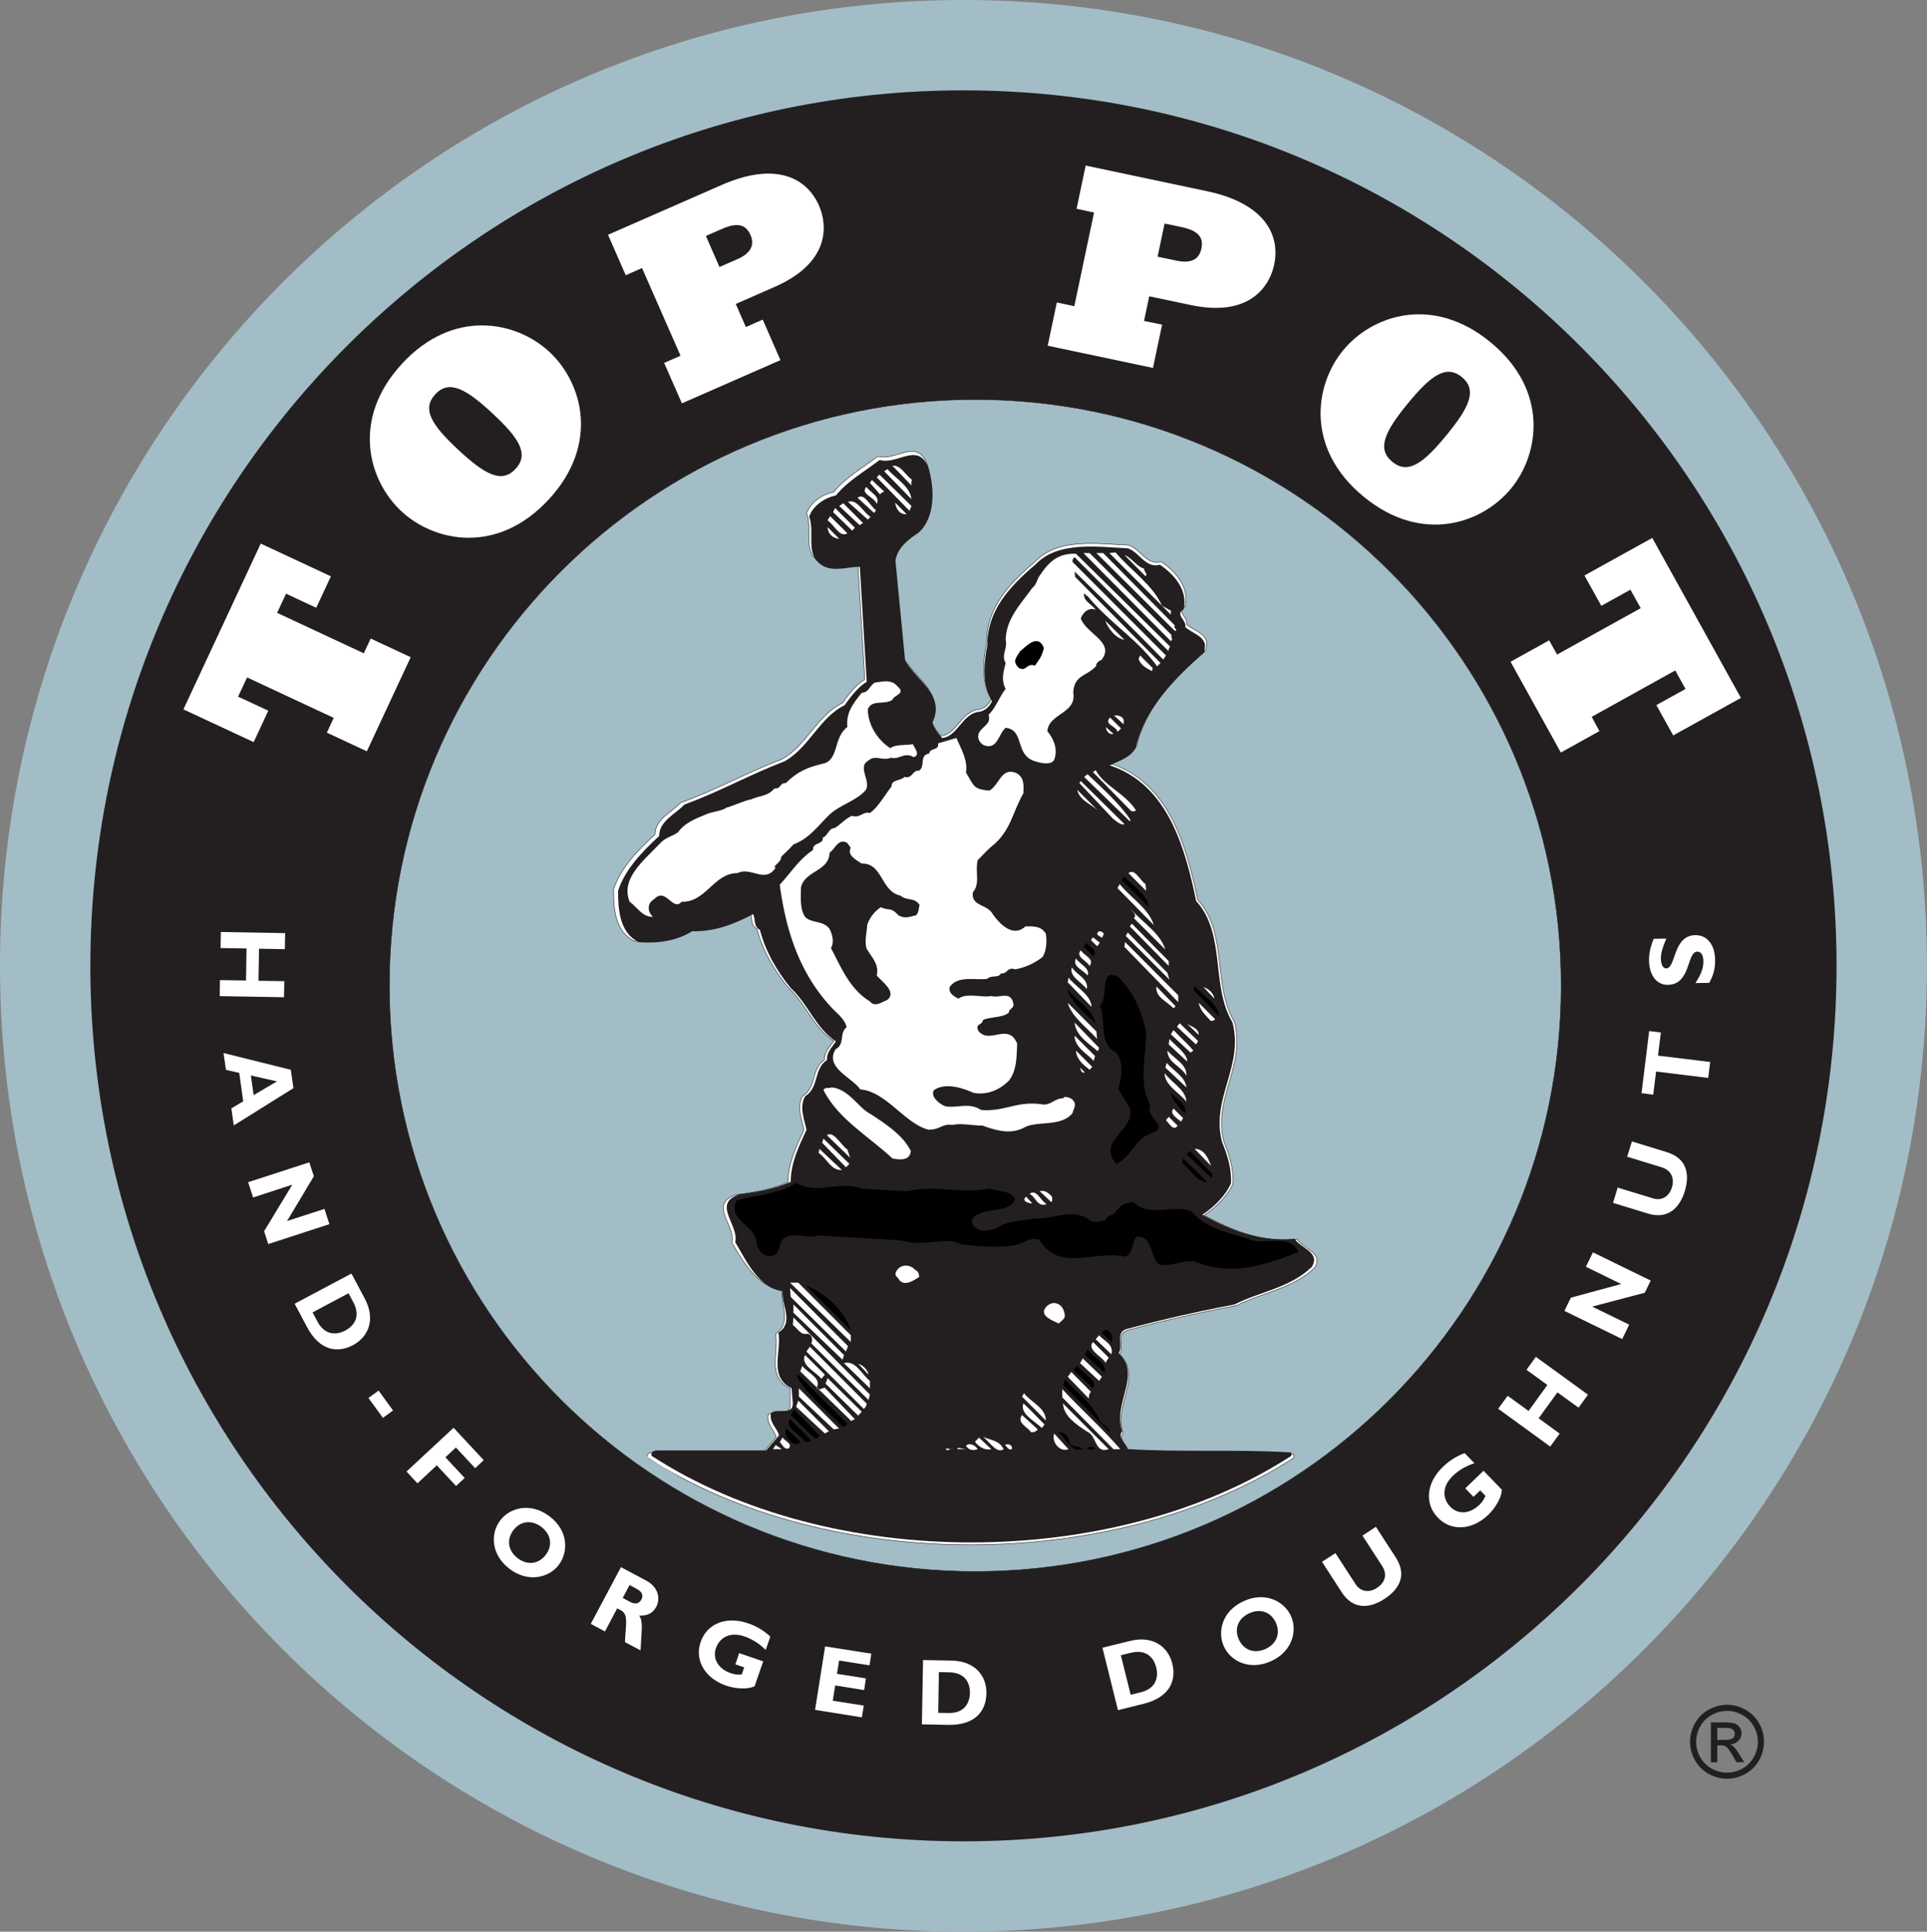 <svg xmlns="http://www.w3.org/2000/svg" viewBox="0 0 1552.07 1555.55">
          <rect x="0" y="0" width="1552.07" height="1555.55" fill="#808080" stroke="none"/>
          <defs>
            <style>
              .top1 {
                fill: #231f20;
              }

              .top2 {
                fill: #fff;
              }

              .top3 {
                fill: #a3bdc7;
              }

              .top4,
              .top5,
              .top6 {
                fill: none;
              }

              .top4,
              .top5 {
                stroke: #231f20;
                stroke-miterlimit: 3.86;
              }

              .top4 {
                stroke-width: 0.34px;
              }

              .top5 {
                stroke-width: 0.39px;
              }

              .top6 {
                stroke: #a3bdc7;
                stroke-width: 0.86px;
              }

              .top7 {
                isolation: isolate;
              }
            </style>
          </defs>
          <title>TOPPOT</title>
          <g id="Layer_2" data-name="Layer 2">
            <g id="art">
              <g id="g470">
                <g id="g472">
                  <g id="g478">
                    <path id="path480" class="top1"
                      d="M70.11,777.77c0-389.87,316.06-705.9,705.94-705.9s705.89,316,705.89,705.9-316,705.91-705.89,705.91S70.11,1167.62,70.11,777.77" />
                  </g>
                </g>
              </g>
              <g id="g482">
                <path id="path484" class="top2"
                  d="M1402.19,562l-71.41-128.82-54.59,30.24,13.55,24.44,23.44-13,8.3,14.89-67.38,37.34-6.36-11.45-31.1,17.25L1257.16,606l31.07-17.24L1282,577.25l67.29-37.35,8.27,14.9-23.47,13,13.55,24.43Z" />
              </g>
              <g id="g486">
                <path id="path488" class="top2"
                  d="M210,437.76,147.73,571.25l56.59,26.37,11.78-25.31L191.77,561,199,545.52l69.77,32.57L263.27,590l32.21,15,35.32-75.77-32.23-15L293,526.1l-69.79-32.59,7.21-15.42,24.29,11.34,11.8-25.32Z" />
              </g>
              <g id="g490">
                <g id="g492">
                  <g id="g498">
                    <path id="path500" class="top3"
                      d="M313.65,793.57c0-260.57,211.27-471.82,471.88-471.82S1257.37,533,1257.37,793.57s-211.24,471.89-471.84,471.89S313.65,1054.21,313.65,793.57" />
                  </g>
                  <g id="g502">
                    <path id="path504" class="top4"
                      d="M313.65,793.57c0-260.57,211.27-471.82,471.88-471.82S1257.37,533,1257.37,793.57s-211.24,471.89-471.84,471.89S313.65,1054.21,313.65,793.57Z" />
                  </g>
                  <g id="g506">
                    <path id="path508" class="top2"
                      d="M746.7,373.51c5,16.65,6.14,39.95-7.77,52.69-8.4,5.55-17.34,12.19-19,22.74l7.82,81c9.51,16.09,32.88,28.29,22.32,49.93,1.1,5,4.4,8.86,7.79,12.74,12.27-1.1,16.18-18.85,29-21.05,5.6-.58,9.45-3.88,11.68-8.88-8.34-12.21-6.67-31.06-3.86-45.5,0-27.18,17.28-46.59,39-64.89,18.43-19.41,50.24-14.4,75.3-13.3,9.48,2.77,14.47,16.65,26.22,13.3,11.7,7.76,22.8,20.55,19.48,36.05-7.78,4.44,2.81,8.89,1.1,14.43,5.58,5,14.53,6.65,16.24,14.41l-.61,6.11c-25.06,21.64-49,46.59-55.76,77.1-5,8.88-13.93,10.53-21.18,14.43,47.4,15.52,61.31,67.1,70.26,109.83,24.54,26.62,11.72,68.79,29.54,98.19,9.45,36-17.82,61.53-8.34,97,4.47,10.54,7.8,22.18,7.24,33.28-4.43,10-13.93,19.44-23.4,25.54,22.86,12.19,46.23,22.15,75.24,19.4,4.45,7.74,21.19,10.54,14,22.72-17.84,17.2-42.38,20-63,30.53-29.58,5.56-59.13,12.21-88.1,20-9,2.8-2.26,13.32-6.16,19.43,19,18.3-5,39.94,2.83,63.22-4,5,2.76,9.44,4.43,14.45,43.5,2.75,89.76,0,133.21,2.75v2.79c-144.36,93.17-375.8,93.75-520.71,0-1.13-4.44,3.36-4.44,6.13-4.44h87l10.57-12.21c-1.67-6.09-7.79-10-6.69-17.75,4.47-5,18.41,2.77,17.86-8.87v-12.75c-19-8.89-8.94-28.82-11.74-43.82,12.81-8.36,4.47-22.75,5-35-19.52-2.75-31.2-23.26-40.12-38.27,3.35-13.86-19.54-31,3.35-38.8,14.49-1.69,29-4.44,41.81-10,0-15.56,6.67-28.83,12.84-42.17-1.69-8.31-6.17-18.3-1.13-27.17,11.69-7.21,6.66-22.18,17.82-29.4-.56-6.09,3.91-10,7.29-15-16.74-11.12-22.31-30-36.82-43.25-11.7-14.45-20.65-30-25.06-47.17-5.58-2.78-3.38-8.87-5.58-12.75-14.52,7.76-31.26,14.4-49.64,13.87-12.31,7.77-27.32,10-43.51,8.87-15.59-7.77-16.71-26.07-16.71-41.6,5.55-17.19,19.47-31.63,33.45-44.37,0-12.21,13.36-17.75,20.63-25.52,27.9-10,53.51-24.41,81.38-34.95C649.7,600.37,658,576,678.68,566c4.48-6.66,11.71-15.54,17.84-18.85l-5.58-93.2c-9.49,0-21.73,4.44-30.65-1.1-14.5-8.89-5.57-26.64-10.59-39.38,2.76-8.88,12.81-15.53,21.76-17.22,10-12.19,23.41-19.4,35.7-28.84,13.93,4.44,31.2-15,39.54,6.11" />
                  </g>
                  <g id="g510">
                    <path id="path512" class="top5"
                      d="M746.7,373.51c5,16.65,6.14,39.95-7.77,52.69-8.4,5.55-17.34,12.19-19,22.74l7.82,81c9.51,16.09,32.88,28.29,22.32,49.93,1.1,5,4.4,8.86,7.79,12.74,12.27-1.1,16.18-18.85,29-21.05,5.6-.58,9.45-3.88,11.68-8.88-8.34-12.21-6.67-31.06-3.86-45.5,0-27.18,17.28-46.59,39-64.89,18.43-19.41,50.24-14.4,75.3-13.3,9.48,2.77,14.47,16.65,26.22,13.3,11.7,7.76,22.8,20.55,19.48,36.05-7.78,4.44,2.81,8.89,1.1,14.43,5.58,5,14.53,6.65,16.24,14.41l-.61,6.11c-25.06,21.64-49,46.59-55.76,77.1-5,8.88-13.93,10.53-21.18,14.43,47.4,15.52,61.31,67.1,70.26,109.83,24.54,26.62,11.72,68.79,29.54,98.19,9.45,36-17.82,61.53-8.34,97,4.47,10.54,7.8,22.18,7.24,33.28-4.43,10-13.93,19.44-23.4,25.54,22.86,12.19,46.23,22.15,75.24,19.4,4.45,7.74,21.19,10.54,14,22.72-17.84,17.2-42.38,20-63,30.53-29.58,5.56-59.13,12.21-88.1,20-9,2.8-2.26,13.32-6.16,19.43,19,18.3-5,39.94,2.83,63.22-4,5,2.76,9.44,4.43,14.45,43.5,2.75,89.76,0,133.21,2.75v2.79c-144.36,93.17-375.8,93.75-520.71,0-1.13-4.44,3.36-4.44,6.13-4.44h87l10.57-12.21c-1.67-6.09-7.79-10-6.69-17.75,4.47-5,18.41,2.77,17.86-8.87v-12.75c-19-8.89-8.94-28.82-11.74-43.82,12.81-8.36,4.47-22.75,5-35-19.52-2.75-31.2-23.26-40.12-38.27,3.35-13.86-19.54-31,3.35-38.8,14.49-1.69,29-4.44,41.81-10,0-15.56,6.67-28.83,12.84-42.17-1.69-8.31-6.17-18.3-1.13-27.17,11.69-7.21,6.66-22.18,17.82-29.4-.56-6.09,3.91-10,7.29-15-16.74-11.12-22.31-30-36.82-43.25-11.7-14.45-20.65-30-25.06-47.17-5.58-2.78-3.38-8.87-5.58-12.75-14.52,7.76-31.26,14.4-49.64,13.87-12.31,7.77-27.32,10-43.51,8.87-15.59-7.77-16.71-26.07-16.71-41.6,5.55-17.19,19.47-31.63,33.45-44.37,0-12.21,13.36-17.75,20.63-25.52,27.9-10,53.51-24.41,81.38-34.95C649.7,600.37,658,576,678.68,566c4.48-6.66,11.71-15.54,17.84-18.85l-5.58-93.2c-9.49,0-21.73,4.44-30.65-1.1-14.5-8.89-5.57-26.64-10.59-39.38,2.76-8.88,12.81-15.53,21.76-17.22,10-12.19,23.41-19.4,35.7-28.84C721.09,371.84,738.36,352.43,746.7,373.51Z" />
                  </g>
                  <g id="g514">
                    <path id="path516" class="top1"
                      d="M747.73,376.42c4.94,16.56,6,39.74-7.74,52.42-8.25,5.49-17.1,12.11-18.77,22.6L729,532c9.38,16,32.54,28.13,22.06,49.63,1.1,5,4.43,8.82,7.77,12.68,12.1-1.1,16-18.74,28.6-20.94,5.57-.57,9.39-3.88,11.59-8.83-8.23-12.14-6.55-30.9-3.82-45.23,0-27,17.08-46.35,38.62-64.56,18.2-19.29,49.63-14.33,74.44-13.21,9.38,2.75,14.35,16.54,25.94,13.21,11.56,7.73,22.61,20.43,19.28,35.86-7.72,4.43,2.76,8.83,1.14,14.34,5.52,5,14.38,6.63,16,14.36l-.58,6.05c-24.81,21.52-48.52,46.36-55.18,76.7-5,8.81-13.76,10.46-20.93,14.31,46.87,15.46,60.69,66.76,69.52,109.24C987.67,752.07,975,794,992.65,823.23c9.38,35.86-17.69,61.22-8.31,96.54,4.43,10.49,7.75,22.06,7.17,33.09-4.37,9.93-13.77,19.31-23.16,25.37,22.64,12.14,45.81,22.06,74.48,19.31,4.39,7.73,20.93,10.48,13.8,22.62-17.66,17.1-41.94,19.86-62.35,30.32-29.26,5.53-58.49,12.16-87.16,19.86-8.8,2.78-2.2,13.25-6.06,19.34,18.77,18.19-5,39.69,2.78,62.86-3.88,5,2.73,9.38,4.38,14.36,43,2.74,88.8,0,131.83,2.74v2.73c-142.81,92.69-371.77,93.23-515.19,0-1.09-4.37,3.31-4.37,6-4.37H617l10.48-12.14c-1.68-6.07-7.75-9.93-6.59-17.68,4.36-5,18.2,2.78,17.62-8.81l-1-11.6c-18.78-8.84-7.75-29.75-10.57-44.65,12.71-8.26,2.66-21.22,3.24-33.38-19.34-2.72-29.14-24.56-38-39.45,3.35-13.78-19.27-30.87,3.35-38.59,14.34-1.66,28.67-4.44,41.35-10,0-15.43,6.65-28.67,12.71-41.92-1.69-8.24-6.06-18.19-1.13-27,11.58-7.15,6.64-22.06,17.67-29.21-.55-6.07,3.85-10,7.12-14.91-16.5-11-22-29.77-36.37-43-11.59-14.3-20.38-29.75-24.81-46.86-5.51-2.77-3.33-8.82-5.51-12.67-14.38,7.72-30.92,14.33-49.1,13.78-12.16,7.73-27,9.92-43,8.83C499,751,497.84,732.76,497.84,717.33c5.54-17.1,19.31-31.45,33.07-44.13,0-12.14,13.24-17.66,20.42-25.39,27.59-9.93,52.95-24.25,80.57-34.75,19.84-11,28.09-35.3,48.51-45.23,4.4-6.61,11.57-15.44,17.68-18.74l-5.56-92.68c-9.34,0-21.48,4.41-30.31-1.1-14.37-8.83-5.52-26.47-10.48-39.15,2.78-8.86,12.72-15.46,21.46-17.13,10-12.13,23.21-19.29,35.35-28.67,13.79,4.41,30.9-14.89,39.18,6.06" />
                  </g>
                  <g id="g518">
                    <path id="path520" class="top2"
                      d="M734.72,386.58c-1.12,1.1-.58,2.75-.58,4.38L718.75,375c7.14-.54,10.44,7.7,16,11.55" />
                  </g>
                  <g id="g522">
                    <path id="path524" class="top2"
                      d="M734.14,402l-22-22.54,2.71-1.65c6.63,7.69,18.17,13.75,19.26,24.19" />
                  </g>
                </g>
              </g>
              <g id="g526">
                <path id="path528" class="top2" d="M732.51,411.32l-26.38-26.95,2.21-2.18,25.79,25.28Z" />
              </g>
              <g id="g530">
                <g id="g532">
                  <g id="g538">
                    <path id="path540" class="top2" d="M712.17,395.9c-1.11.57-2.18.57-3.33,2.23l-8.22-9.35,1.65-2.2Z" />
                  </g>
                  <g id="g542">
                    <path id="path544" class="top2"
                      d="M706.12,405.81c-1.65-5.49-13.76-8.24-8.23-13.74,2.73,4.39,11.49,7.7,8.23,13.74" />
                  </g>
                  <g id="g546">
                    <path id="path548" class="top2"
                      d="M705.53,410.75c-.53.57-.53,1.65-1.65,2.2l-13.15-12.1c5.48-4.38,9.9,6.62,14.8,9.9" />
                  </g>
                  <g id="g550">
                    <path id="path552" class="top2" d="M699,418.44l-16-14.28c7.15-2.75,12.1,8.23,18.13,12.08Z" />
                  </g>
                  <g id="g554">
                    <path id="path556" class="top2" d="M730.27,414.06c-6,.54-8.75-4.95-9.3-9.33Z" />
                  </g>
                </g>
              </g>
              <g id="g558">
                <path id="path560" class="top2" d="M692.36,422.85l-16.45-15.38,3.28-2.2,15.94,15.92Z" />
              </g>
              <g id="g562">
                <path id="path564" class="top2" d="M686.36,427.25,671,412.4l1.59-3.29,16,15.94Z" />
              </g>
              <g id="g566">
                <g id="g568">
                  <g id="g574">
                    <path id="path576" class="top2" d="M682.5,429.44c-6,3.86-10.45-6.59-16-10.44l2.17-3.28Z" />
                  </g>
                  <g id="g578">
                    <path id="path580" class="top2" d="M675.9,433.83a9.63,9.63,0,0,1-9.33-9.34Z" />
                  </g>
                  <g id="g582">
                    <path id="path584" class="top2"
                      d="M935.85,487.69l7.67,4.42c-1.09.52,0,2.18-.54,2.73l-49.45-49.47,4.92-.53c12.1,14.28,30.22,26.35,37.4,42.85" />
                  </g>
                  <g id="g586">
                    <path id="path588" class="top2" d="M943.52,511.32c-.53,2.75,1.68,3.32-.53,4.95l-70.37-70.9h5Z" />
                  </g>
                  <g id="g590">
                    <path id="path592" class="top2" d="M946.25,503.65c-1.65,2.18,3.31,3.82,0,4.38l-63.18-62.65h5.5Z" />
                  </g>
                  <g id="g594">
                    <path id="path596" class="top2"
                      d="M942.44,520.66c-.55,1.11-1.65,2.2-1.1,3.85L865.5,448.7a4,4,0,0,0-1.65,3.82l75.26,75.29-2.23,3.31c-23.62-24.17-47.22-47.28-71.38-70.9l.51,4.38,68.7,69.26L932,536.61c-15.4-21.44-39-35.71-56-56.59-1.1,0-1.66-1.67-2.73-2.23-1.15,6,5.45,8.26,9.29,13.2-5.47-2.2-10.44,2.2-12.06,7.15,4.89,12.63,28,19.23,16.47,33.52-1.63,0-4.93,3.28-3.85,4.4-7.73,8.78-18.13,7.15-18.68,22,2.74,16.5-19.8,16.5-20.87,30.78,4.94,6,8.24,13.72,6,21.41-1.08,6.61-11,4.41-16,2.76-16.39-5-8.16-25.28-23.56-26.92-6,4.94-6.61,18.67-18.13,13.74-3.32-2.2-5-6-3.32-9.9,3.87-6,9.9-7.14,7.67-14.3,6.08-6,8.82-14.82,13.78-20.87-3.88-7.15-1.69-13.75,0-20.88-3.88-6.05,1.68-11.55,0-18.69.52-17.58,12.62-29.12,21.42-41.77,3.29-2.21,3.87-7.13,6-9.88,6.63-9.9,13.76-18.15,29.16-17.6Z" />
                  </g>
                  <g id="g598">
                    <path id="path600" class="top2"
                      d="M921.56,458c-.57,2.2,3.3,3.83,1.08,6l-17-17.05c6,2.22,9.88,9.37,15.95,11" />
                  </g>
                  <g id="g602">
                    <path id="path604" class="top2" d="M905.6,515.17c-7.15-1.1-13.18-9.34-15.4-15.37Z" />
                  </g>
                  <g id="g606">
                    <path id="path608" class="top2"
                      d="M928.67,538.25c-1.09.56-.54,1.65-.54,2.2-3.88-1.64-9.87-5-11-9.89l1.11-2.75Z" />
                  </g>
                  <g id="g610">
                    <path id="path612" class="top2"
                      d="M722.61,552.54c7.67,6.06-2.72,7.15-3.85,11-6,4.38-17-.55-19.79,7.68,0,11.57,7.15,24.19,18.14,31.32,3.86-3.28,12.08-2.17,18.12-3.28,1.14,2.74,6.58,8.79.56,10.43-7.15-4.4-11.56,2.2-18.12.53-7.15,2.77-12.68-2.72-18.13,2.23-9.37,4.94,2.17,16.49-2.19,23.64-7.18,8.78-20.35,11.53-29.71,20.33C657.2,666.84,651.7,675.08,639.07,680c-3.3,3.84-6.05,6.07-9.85,9.9,0,3.85-3.35,4.94-5.53,8.24l1.07.55c-8.74,13.2-19.74-1.1-30.76,4.4-19.19,0-25.28,23.63-45,23.09-7.15,8.24-12.64-12.09-22-2.21-6.63,3.85-5,11-1.1,14.28-8.27.55-12.66-7.68-18.71-12.07-7.7-18.16,11-33,23.61-46.18,6.08-6.6,9.37-5.48,15.4-9.9,5.52-7.7,14.32-11,23.68-14.8,4.34-1.68,11.49-2.23,15.36-5,5-1.11,13.7-5.5,19.8-6.61,7.12-3.27,13.17-2.19,18.67-8.77,5.53.53,3.85-4.42,9.33-4.42,9.36-9.33,17.58-12.62,29.13-15.38,13.75-2.2,8.8-21.42,20.35-29.67-1.14-11,3.85-18.13,11.49-27.48,6.08-.54,6.08-5.5,10.48-8.25,4.91-.52,13.2-3.27,18.14,2.75" />
                  </g>
                  <g id="g614">
                    <path id="path616" class="top2" d="M905.05,581.11v2.23l-7.72-7.17c3.3-.56,8.27,1.12,7.72,4.94" />
                  </g>
                  <g id="g618">
                    <path id="path620" class="top2" d="M900.11,589.35c-1.09-4.94-11.54-6-6-11.54l8.8,8.79Z" />
                  </g>
                  <g id="g622">
                    <path id="path624" class="top2" d="M896.83,591c-3.3,1.09-6.09-2.73-6.09-5.5Z" />
                  </g>
                  <g id="g626">
                    <path id="path628" class="top2"
                      d="M778.1,622.34c6.58,10.44,5.51,13.19,18.73,14.29,8.22-4.42,9.3-18.67,21.39-14.29,7.18,3.85,6.09,9.87,6.09,16.47-8.81,15.4-9.9,28.59-23.14,40.7-6,4.94-8.76,8.22-13.71,13.17-2.21,9.9,2.19,18.7-3.85,25.82-1.65,11.55,11.52,9.35,15.94,17.6,6.58,9.33,17,18.67,26.38,9.9,6,0,12.62-.57,16.43,6,.61,3.85,1.16,12.64-2.72,18.69a50,50,0,0,1-22,9.9c-6.59-2.2-6,3.85-11.54,3.31-1.63,3.84-7.68,1.09-11,4.37-11,1.1-23.6-2.75-30.23,6.59-1.09,5,3.86,7.7,7.16,9.36,6-5,20.35-.56,26.39-2.2,6,2.2,15.4-4.41,17.57,5.5,1.65,4.4-3.81,4.94-3.3,7.67-4.42,4.4-13.71,3.32-20.84,6.07-1.15,5-6.63,2.75-3.88,8.78,8.83,11.53,24.21-7.13,31.3,10.45-.55,9.9,0,20.88-6.58,29.65-6.59,6.6-16.5,12.1-28.56,9.9-9.91-4.4-23.1-8.26-31.87-2.18-3.34,5.5,5.53,12.08,9.86,13.17,10.46,1.1,18.71-3.29,28,2.78,19.82,1.63,28.57-7.72,50-4.4,6.57.53,9.35-5,16.49-5,0-2.2,5.53-.53,7.18,1.1,3.8,3.87,1.08,6.59,0,11-9.37,11-27.5,6.05-37.94,11-11.52,6.61-23.62,2.75-34.6-1.09-7.72,0-17.62-2.18-23.68-.55-9.34-1.11-9.83,3.84-19.74,3.84-19.26-5-34.07-30.77-55-32.45-6-9.32-29.06-17.57-19.76-32.39,7.67-3.87,2.77-13.17,8.79-17.6-1.12-6.6-8.25-11.56-12.64-16.48-25.8-28-36.27-62.09-41.2-98.36,8.77-9.35,15.4-20.35,26.89-28-1-6.05,8.86-4.4,7.71-9.89,4.42-1.66,4.42-7.16,9.37-7.71,3.85-1.64,8.75-7.69,14.3-9.89,6.54,2.2,8.77-3.85,14.27-2.2,6.6-4.4,12.63-15.38,17.57-21.45-.54-5.48,7.18-4.38,10.45-7.67,6.58,1.64,6.08-5.5,11.53-5,5.5-3.29,0-12.62,8.26-13.74.51-4.93,8.24-2.2,7.14-8.25l14.85-4.38c3.28,8.23,9.32,17.58,7.67,28" />
                  </g>
                  <g id="g630">
                    <path id="path632" class="top2"
                      d="M914.92,652.57a3.33,3.33,0,0,1-4.37,0l-30.22-30.78,2.18-1.65c6.6,12.63,23.68,18.67,32.41,32.43" />
                  </g>
                  <g id="g634">
                    <path id="path636" class="top2"
                      d="M910.54,660.27l-.53,1.09L873.2,625.64l2.75-2.19C888,635,901.79,647.07,910.54,660.27" />
                  </g>
                  <g id="g638">
                    <path id="path640" class="top2"
                      d="M905.6,663.55c-2.2,1.66-7.15-2.75-9.3-4.39l-26.95-28.58,1.1-1.65Z" />
                  </g>
                  <g id="g642">
                    <path id="path644" class="top2" d="M884.17,652.57c-5.5-5-14.81-8.25-16.5-16.48Z" />
                  </g>
                  <g id="g646">
                    <path id="path648" class="top2" d="M923.17,717.42l-14.24-14.28c4.94-4.4,9.32,6,13.71,8.78Z" />
                  </g>
                  <g id="g650">
                    <path id="path652" class="cls-2"
                      d="M925.4,730.6l-22-22,2.18-2.76c6.59,7.68,18.66,14.28,19.8,24.73" />
                  </g>
                  <g id="g654">
                    <path id="path656" class="top2"
                      d="M929.27,744.9l-29.16-29.69,1.68-3.28c8.75,11,23.61,19.8,27.48,33" />
                  </g>
                </g>
              </g>
              <g id="g658">
                <path id="path660" class="top2" d="M905.61,726.23l-5-4.42Z" />
              </g>
              <g id="g662">
                <g id="g664">
                  <g id="g670">
                    <path id="path672" class="top2"
                      d="M938.57,764.66l-25.3-25.25c2.77-2.75-1.08-4.95-2.73-7.69,9.36,11,24.18,19.77,28,32.94" />
                  </g>
                </g>
              </g>
              <g id="g674">
                <path id="path676" class="top2" d="M941.34,777.86,910,746l1.64-2.19L941.34,774Z" />
              </g>
              <g id="g678">
                <g id="g680">
                  <g id="g686">
                    <path id="path688" class="top2"
                      d="M889.12,752l-1.64,3.29c-.56-1.09-2.73-1.09-3.86-3.29,1.13-3.28,3.86-2.2,5.5,0" />
                  </g>
                </g>
              </g>
              <g id="g690">
                <path id="path692" class="top2" d="M941.9,788.88l-35.2-35.2,1.62-2.73,31.94,32.43Z" />
              </g>
              <g id="g694">
                <g id="g696">
                  <g id="g702">
                    <path id="path704" class="top2" d="M885.84,759.17c-1.1,1.1-1.1,2.2-2.21,2.75l-5-4.92,1.65-2.23Z" />
                  </g>
                </g>
              </g>
              <g id="g706">
                <path id="path708" class="top2" d="M949,807l-43.4-44.52.59-3.86L949,801.5Z" />
              </g>
              <g id="g710">
                <g id="g712">
                  <g id="g718">
                    <path id="path720" class="cls-2" d="M880.33,770.18l-7.71-8.27,2.72-2.75c1.69,3.87,9.94,6.07,5,11" />
                  </g>
                  <g id="g722">
                    <path id="path724" class="top2"
                      d="M877.57,777.86c-2.23-4.4-11.56-7.15-7.12-12.63,2.77,4.38,11.54,7.13,7.12,12.63" />
                  </g>
                  <g id="g726">
                    <path id="path728" class="top2"
                      d="M876,785.56c-3.33-4.4-12.67-7.15-9.37-13.75,3.3,5,11.52,7.71,9.37,13.75" />
                  </g>
                  <g id="g730">
                    <path id="path732" class="top2"
                      d="M875.34,796.54c-4.35-6-14.25-9.88-12.06-17.57,3.85,6,13.74,9.34,12.06,17.57" />
                  </g>
                  <g id="g734">
                    <path id="path736" class="cls-3"
                      d="M923.17,830.61c0,20.35-6.58,41.79,3.33,59.37-5,9.86,15.94,16.49,1.62,22.52-13.7,3.3-17,19.79-29.1,24.72-15.95-18.67,15.4-26.9,11-44.5l-9.38-15.94c2.78-8.8,4.41-20.32-1.09-28.57-15.38-7.7-8.22-25.82-13.7-38.47,7.68-6.59-1.1-31.33,14.79-23.08,12.63,12.61,18.73,27.47,22.53,44" />
                  </g>
                  <g id="g738">
                    <path id="path740" class="top2"
                      d="M879.21,810.84,860,791.06l.57-3.87c6,7.7,18.12,13.77,18.65,23.65" />
                  </g>
                  <g id="g742">
                    <path id="path744" class="cls-2"
                      d="M982,818.53l-20.31-20.89.55-3.85c6.59,8.26,18.67,14.29,19.76,24.74" />
                  </g>
                  <g id="g746">
                    <path id="path748" class="top2" d="M945.2,812c-4.93-5.52-14.85-8.81-13.76-17.58l15.41,15.89Z" />
                  </g>
                  <g id="g750">
                    <path id="path752" class="top2" d="M978.15,804.25l-8.82-9.36c3.87,1.11,8.25,5,8.82,9.36" />
                  </g>
                  <g id="g754">
                    <path id="path756" class="cls-2"
                      d="M882.51,824c-7.16-6.59-19.74-16.48-23.07-27.48,7.69,8.81,20.35,16.48,23.07,27.48" />
                  </g>
                  <g id="g758">
                    <path id="path760" class="top2"
                      d="M883.62,836.66c-8.28-9.34-20.33-17.59-23.63-29.12l23.08,23.07Z" />
                  </g>
                  <g id="g762">
                    <path id="path764" class="top2"
                      d="M978.68,820.72a3.08,3.08,0,0,1-3.82,1.11c-4.4-5-8.25-8.25-9.34-14.28Z" />
                  </g>
                  <g id="g766">
                    <path id="path768" class="top2" d="M884.17,846.56c-6.59-6-17.59-12.08-18.67-23.1l19.78,20.35Z" />
                  </g>
                </g>
              </g>
              <g id="g770">
                <path id="path772" class="top2" d="M963.29,841.06l-15.37-14.29,2.24-2.75L965,838.32Z" />
              </g>
              <g id="g774">
                <g id="g776">
                  <g id="g782">
                    <path id="path784" class="top2" d="M965.52,833.38l-9.34-8.81c3.29,2.21,9.34,3.31,9.34,8.81" />
                  </g>
                  <g id="g786">
                    <path id="path788" class="top2"
                      d="M961.11,846l-2.2,1.63L943,832.82l2.21-3.3c5,5.5,11,10.45,15.91,16.49" />
                  </g>
                  <g id="g790">
                    <path id="path792" class="top2" d="M880.9,854.26c-5.56-6-15.4-11-15.4-20.32L882,850.42Z" />
                  </g>
                  <g id="g794">
                    <path id="path796" class="top2"
                      d="M956.19,853.71v1.11l-14.85-13.76.57-4.4c4.94,5.5,13.16,11,14.28,17.05" />
                  </g>
                  <g id="g798">
                    <path id="path800" class="top2"
                      d="M879.79,859.21c-1.11.52-1.11,1.63-2.21,2.2-5-3.87-10.45-8.27-11-15.4Z" />
                  </g>
                  <g id="g802">
                    <path id="path804" class="top2"
                      d="M955.61,866.34c-3.86-7.7-15.35-10.42-15.35-20.34,5.45,6.59,15.93,11,15.35,20.34" />
                  </g>
                  <g id="g806">
                    <path id="path808" class="top2"
                      d="M955.61,875.67l-17-15.93,1.13-3.82c5.5,6.58,14.79,11,15.9,19.75" />
                  </g>
                  <g id="g810">
                    <path id="path812" class="top2" d="M873.76,863.59c-2.76,1.1-3.31-2.18-3.87-3.85Z" />
                  </g>
                  <g id="g814">
                    <path id="path816" class="top2"
                      d="M955.61,887.21C950.17,880.09,938,874,938,864.14c5.5,7.67,17.05,13.17,17.58,23.07" />
                  </g>
                  <g id="g818">
                    <path id="path820" class="top2"
                      d="M701.16,897.11c11,7.18,25.8,16.48,32.43,29.65-.53,8.28-9.35,7.18-14.83,6.1-18.69-17.6-43.44-31.34-55.52-55,1.1-2.76,4.4-1.12,6.58-2.21,13.72,1.09,22,17,31.34,21.43" />
                  </g>
                  <g id="g822">
                    <path id="path824" class="cls-2"
                      d="M954.5,896.57c-5.5-5-9.9-10.45-12-17,3.8,5.5,14.25,9.37,12,17" />
                  </g>
                  <g id="g826">
                    <path id="path828" class="top2" d="M951.24,903.15c-2.77-2.18-9.89-6.58-6-10.43l7.69,7.71Z" />
                  </g>
                </g>
              </g>
              <g id="g830">
                <path id="path832" class="top1" d="M704.47,899.84l-2.75-2.73Z" />
              </g>
              <g id="g834">
                <g id="g836">
                  <g id="g842">
                    <path id="path844" class="top2" d="M948.48,906.47c-3.27,4.95-7.14-2.19-9.37-4.41l2.23-2.72Z" />
                  </g>
                  <g id="g846">
                    <path id="path848" class="top2" d="M684.69,932.29,666,914.17c5.49-3.87,11,7.7,16.53,11.53Z" />
                  </g>
                </g>
              </g>
              <g id="g850">
                <path id="path852" class="top2" d="M681.36,940l-19.21-19.82,1.09-3.25,20.88,20.3Z" />
              </g>
              <g id="g854">
                <g id="g856">
                  <g id="g862">
                    <path id="path864" class="top2" d="M678.09,942.19c-8.8.52-12.13-9.35-18.7-13.75l.58-3.28Z" />
                  </g>
                  <g id="g866">
                    <path id="path868" class="top2" d="M975.42,938.87l-13.18-13.72c7.67,0,11,7.7,13.18,13.72" />
                  </g>
                </g>
              </g>
              <g id="g870">
                <path id="path872" class="cls-2" d="M976,948.8l-20.33-19.25,2.76-2.78,18.12,18.71Z" />
              </g>
              <g id="g874">
                <g id="g876">
                  <g id="g882">
                    <path id="path884" class="cls-2" d="M972.65,952.06c-8.25,0-13.73-9.87-20.32-15.37l.55-3.85Z" />
                  </g>
                </g>
              </g>
              <g id="g886">
                <path id="path888" class="top2" d="M665.46,940l-6.63-6.58Z" />
              </g>
              <g id="g890">
                <g id="g892">
                  <g id="g898">
                    <path id="path900" class="cls-2"
                      d="M694,957c12.66,1.11,23.68,1.63,36.89,2.23,23-5.5,42.26,2.72,66.49-2.23,6.58,3.3,15.89.55,20.3,8.81-4.41,10.44-19.22,6.59-30.2,12.09-3.87,1.63-6.05,4.4-3.87,8.75,6,6.62,12.07,4.43,19.79,2.23,6-5.5,18.7-5.5,29.67-7.71,14.86,1.13,28.57-8.22,42.89,0,3.84,4.44,9.89,2.21,14.26,1.68,1.13-5,8.25-3.32,9.35-9.37l.55,1.1c2.21-4.93,7.71-6.05,12.66-6.58,14.29,13.17,31.83,1.08,47.26,7.68,12.07,14.84,31.86,17,48.36,23.09,12.61,3.31,30.76-4.94,37.37,9.33-21.43,8.8-51.64,19.8-79.16,9.35-11.54-5.5-22.54,3.86-33.52.55-6.59-6-5-23.62-17.59-22-4.41,4.4-2.23,14.3-9.88,15.93-24.19-5.48-52.2,13.2-68.69-13.73-8.8-2.2-13.21,4.4-23.08,5-11,1.63-26.37.52-39.05-1.12-13.72-6.61-31.29,2.17-46.14-2.75-22.53-2.21-46.73-2.78-69.82-4.4-8.77,2.72-20.29-2.76-26.35,1.62-6.62,2.78-2.75,14.87-12.06,14.87-5.55.53-8.82-4.42-11-8.8,1.1-16-23.65-18.69-16.47-35.72,15.93-4.95,34-4.95,48.32-14.29,17,9.89,33.52-2.2,52.73,4.39" />
                  </g>
                  <g id="g902">
                    <path id="path904" class="top2"
                      d="M847.35,963.6c0,1.68.57,3.32-.58,4.42l-9.35-8.77c4.45-1.12,7.17,1.63,9.93,4.35" />
                  </g>
                  <g id="g906">
                    <path id="path908" class="top2"
                      d="M843,969.67c-7.67,2.73-8.81-6.07-13.76-8.24,5.5-4.41,8.83,5.49,13.76,8.24" />
                  </g>
                  <g id="g910">
                    <path id="path912" class="top2" d="M831.42,969.1c-2.21,0-9.33-1.63-4.95-5.5Z" />
                  </g>
                  <g id="g914">
                    <path id="path916" class="top2"
                      d="M740.18,1028.46c-4.39,2.72-11.54,7.67-15.95,2.19-1.07-2.19-3.84-3.3-2.72-6,2.72-6.62,11-7.15,15.38-2.2a5.49,5.49,0,0,1,3.29,6" />
                  </g>
                </g>
              </g>
              <g id="g918">
                <path id="path920" class="top2" d="M685.23,1075.18v5.48l-48.92-47.78h6.61Z" />
              </g>
              <g id="g922">
                <g id="g924">
                  <g id="g930">
                    <path id="path932" class="cls-2" d="M685.23,1071.34,649,1035.05c15.36,6,31.31,20.34,36.26,36.29" />
                  </g>
                </g>
              </g>
              <g id="g934">
                <path id="path936" class="top2" d="M681.36,1088.37l-44.5-44-.54-7.13L683,1084Z" />
              </g>
              <g id="g938">
                <g id="g940">
                  <g id="g946">
                    <path id="path948" class="top2"
                      d="M857.22,1057.06c1.68,5-2.15,6-4.35,8.75-4.4-2.17-14.32-5.48-11.6-11.5,5-8.27,14.33-5.5,16,2.75" />
                  </g>
                </g>
              </g>
              <g id="g950">
                <path id="path952" class="top2" d="M678.62,1095l-39.55-37.91v-6.61l40.67,40.68Z" />
              </g>
              <g id="g954">
                <g id="g956">
                  <g id="g962">
                    <path id="path964" class="top2"
                      d="M699.54,1127.39l-46.15-45.62c1.59-2.75.54-7.7-3.33-7.7-5.48,1.12-7.67-4.4-11.52-7.15l.54-6L700.63,1123Z" />
                  </g>
                  <g id="g966">
                    <path id="path968" class="cls-2" d="M895.14,1080.67l-7.67-7.15c3.87-7.14,11,2.21,7.67,7.15" />
                  </g>
                  <g id="g970">
                    <path id="path972" class="top2"
                      d="M895.14,1090.57l-12.63-12.09,2.78-3.3c3.28,4.41,12.05,7.15,9.85,15.39" />
                  </g>
                  <g id="g974">
                    <path id="path976" class="top2"
                      d="M893,1093.32c-.55,1.07-2.24,2.74-2.24,4.39-3.26-5.5-15.88-11-10.39-17Z" />
                  </g>
                  <g id="g978">
                    <path id="path980" class="top2"
                      d="M697.89,1130.14c.54.56-.55,3.28-2.23,4.38l-46.18-46.15,2.78-3.87Z" />
                  </g>
                  <g id="g982">
                    <path id="path984" class="cls-2"
                      d="M889.66,1105.4l-15.89-14.29,2.17-4.37c3.85,6,15.9,10.44,13.72,18.66" />
                  </g>
                  <g id="g986">
                    <path id="path988" class="top2"
                      d="M664.33,1107l-2.72,3.3c-5-6-17.05-11-13.23-19.22,5.55,5.47,10.45,10.42,16,15.92" />
                  </g>
                </g>
              </g>
              <g id="g990">
                <path id="path992" class="top2" d="M885.29,1112l-15.4-14.28,2.2-3.83,15.4,14.81Z" />
              </g>
              <g id="g994">
                <g id="g996">
                  <g id="g1002">
                    <path id="path1004" class="top2" d="M700.63,1112v6l-20.9-20.32c9.41-2.75,14.85,9.87,20.9,14.28" />
                  </g>
                  <g id="g1006">
                    <path id="path1008" class="top2" d="M699.54,1107l-8.29-8.77c3.88,1.1,7.73,4.94,8.29,8.77" />
                  </g>
                  <g id="g1010">
                    <path id="path1012" class="top2"
                      d="M657.74,1117.49c1.65,2.76,5,0,6.59,0l24.19,25.3c-.52.53-2.17.53-2.75,1.63l-41.2-40.1,1.64-4.41c3.86,5.5,15.95,9.89,11.53,17.58" />
                  </g>
                  <g id="g1014">
                    <path id="path1016" class="cls-2"
                      d="M880.33,1118,864.4,1103.2l3.27-3.29c5,6.59,17.08,12.09,12.66,18.12" />
                  </g>
                  <g id="g1018">
                    <path id="path1020" class="top2"
                      d="M878.67,1120.8c-1.64,1.64-1.64,3.29-1.64,5.47l-17-17.57,2.79-3.85c4.89,5,11,11,15.89,16" />
                  </g>
                  <g id="g1022">
                    <path id="path1024" class="cls-2"
                      d="M679.19,1149.37c-12.63-13.17-29.13-25.84-37.4-41.19l1.15-1.13,39.56,39.58Z" />
                  </g>
                  <g id="g1026">
                    <path id="path1028" class="top2"
                      d="M694,1136.74c-.51,1.09-2.19,2.19-2.74,3.29l-26.34-25.81,1.65-4.41Z" />
                  </g>
                  <g id="g1030">
                    <path id="path1032" class="cls-2"
                      d="M885.84,1143.88c2.17,3.85,8.24,5.48,8.24,9.9l-37.94-38.48,1.62-4.4c9.92,11,22.57,19.79,28.08,33" />
                  </g>
                </g>
              </g>
              <g id="g1034">
                <path id="path1036" class="top2" d="M671.45,1151l-28-26.35V1118l32.42,32.44Z" />
              </g>
              <g id="g1038">
                <g id="g1040">
                  <g id="g1046">
                    <path id="path1048" class="top2"
                      d="M902.32,1167h-5.49l-41.24-41.75v-6.6c14.3,15.38,33,32.4,46.73,48.35" />
                  </g>
                  <g id="g1050">
                    <path id="path1052" class="top2"
                      d="M842.36,1143.88l-19.19-19.23,1.67-2.75c5,7.14,17.52,11.53,17.52,22" />
                  </g>
                  <g id="g1054">
                    <path id="path1056" class="top2"
                      d="M667.64,1152.66l-3.31,1.65-23.07-21.43,1.67-5c7.68,7.67,16.47,16.5,24.71,24.73" />
                  </g>
                  <g id="g1058">
                    <path id="path1060" class="top2"
                      d="M841.28,1147.16l-2.14,2.75c-5.58-5.48-18.15-11.53-14.82-19.78,6,5.48,11.47,11.55,17,17" />
                  </g>
                  <g id="g1062">
                    <path id="path1064" class="top2"
                      d="M893,1167c-11.55,3.87-9.35-11-17.63-14.28-8.22-5.5-18.66-12.1-19.2-22.54Z" />
                  </g>
                  <g id="g1066">
                    <path id="path1068" class="cls-2" d="M660,1156c-1.13,1.1-2.78,4.42-5,1.1l-18.12-17.57,2.78-4.41Z" />
                  </g>
                  <g id="g1070">
                    <path id="path1072" class="top2"
                      d="M835.8,1151a5.21,5.21,0,0,1-5.5,2.23c-2.72-4.4-11.54-7.18-7.14-13.75Z" />
                  </g>
                  <g id="g1074">
                    <path id="path1076" class="cls-2"
                      d="M652.84,1159.27c.55,2.75-2.77,1.64-4.46,1.64-3.81-6.05-17-11-12.06-18.12Z" />
                  </g>
                  <g id="g1078">
                    <path id="path1080" class="cls-2" d="M644.57,1160.91c-3.85,6.6-15.35-5-11-10.44Z" />
                  </g>
                  <g id="g1082">
                    <path id="path1084" class="cls-2"
                      d="M861.09,1159.27c-.54,7.12,6.58,3.84,11,7.67-9.3,3.32-13.17-8.78-19.8-13.17,4.4-1.66,7.18,2.72,8.82,5.5" />
                  </g>
                  <g id="g1086">
                    <path id="path1088" class="top2" d="M860.56,1167c-7.15,2.76-13.78-6-11.55-12.64Z" />
                  </g>
                  <g id="g1090">
                    <path id="path1092" class="top2"
                      d="M808.31,1167c-5.44,3.86-10.94-5.5-16.44-9.9,6,2.76,13.17,2.76,16.44,9.9" />
                  </g>
                  <g id="g1094">
                    <path id="path1096" class="top2"
                      d="M635.22,1166.4c-3.82,1.12-5-3.28-7.14-5l2.17-3.83c2.23,3.28,8.3,4.92,5,8.78" />
                  </g>
                  <g id="g1098">
                    <path id="path1100" class="top2" d="M798.45,1167c-5,1.11-9.9-1.64-13.21-6l3.31-3.3Z" />
                  </g>
                  <g id="g1102">
                    <path id="path1104" class="top2"
                      d="M787.46,1167c-3.3,1.11-7.18,1.11-9.36-2.74,1.65-2.18,6.6-1.68,9.36,2.74" />
                  </g>
                  <g id="g1106">
                    <path id="path1108" class="top2"
                      d="M814.94,1167c-2.72,1.11-3.85-2.19-5.52-3.27,2.26-1.65,6.6,0,5.52,3.27" />
                  </g>
                </g>
              </g>
              <g id="g1110">
                <path id="path1112" class="top2" d="M622.59,1166.94h7.13l-5-3.27Z" />
              </g>
              <g id="g1114">
                <g id="g1116">
                  <g id="g1122">
                    <path id="path1124" class="cls-2" d="M882.51,1167h-6.57c-.59-2.18,3.85-3.27,6.57,0" />
                  </g>
                </g>
              </g>
              <g id="g1126">
                <path id="path1128" class="top2" d="M771,1166.94h6.59l-6-1.08Z" />
              </g>
              <g id="g1130">
                <g id="g1132">
                  <g id="g1138">
                    <path id="path1140" class="top2"
                      d="M767.12,1167c-2.23-1.09-3.88,2.76-5.5-.55,1.62,0,3.27.55,5.5.55" />
                  </g>
                  <g id="g1142">
                    <path id="path1144" class="top1"
                      d="M685.23,682.78c-3.3,6.05,4.95,9.92,8.75,12.64,17.08-.54,15.4,22.54,31.39,25.83,4.89,4.4,11.52,1.11,15.36,7.71-1.1,2.75-.55,6.59-3.27,8.24-5.5,1.1-8.28,2.75-13.72,0-6.65-7.15-6.65-3.3-14.36-6.6a28,28,0,0,0-10.94,14.3c0,4.37-2.23,12.1-.55,18.7,3.82,7.12,10.45,12.62,8.24,21.95,4.93,5.5,16.48,13.72,8.23,19.82-4.38,1.63-9.88,6-13.73,1-16.52-9.88-23.62-28.55-31.34-42.82,2.77-5,1.12-11-1.1-15.4-5-7.17-14.8-4.4-19.81-9.9-4.36-6.59-3.27-16.5-3.27-23.65,3.27-13.72,22.53-12.62,23.08-28,4.36-2.75,7.14-12.07,14.32-7.7Z" />
                  </g>
                  <g id="g1146">
                    <path id="path1148" class="cls-1"
                      d="M840.78,521.77c-1.65,7.14-3.86,9.35-7.22,14.29-6.5-2.75-7.09,5.5-13.12,1.66-5.5-5.51-1.68-8.25,1.08-13.21,3.88-2.74,14.27-15.37,19.26-2.74" />
                  </g>
                </g>
              </g>
              <g id="g1150">
                <path id="path1152" class="top2"
                  d="M228.74,803.05l.27-12.93-20.83-.32.46-25.82,20.77.37.25-12.92-51.77-.92-.24,12.93,20.91.34-.4,25.81-21-.34L177,802.16Z" />
              </g>
              <g id="g1154">
                <path id="path1156" class="top2"
                  d="M236.33,876.28l-2.1-14.82L180.05,848,182,861.53l10.7,2.44,3.18,22.91-9.53,5.66,1.95,13.74Zm-32.05,5.6-2.21-15.81,21,4.74Z" />
              </g>
              <g id="g1158">
                <path id="path1160" class="top2"
                  d="M265.32,985.79l-4-12.28-30.12,9.77,21.6-36.06L249.12,936l-49.26,16,4,12.29L235.42,954l-22.69,37.49,3.35,10.32Z" />
              </g>
              <g id="g1162">
                <g id="g1164">
                  <g id="g1170">
                    <path id="path1172" class="top2"
                      d="M283.06,1025.57l-45.74,24.29,10.05,18.92c9.69,18.25,23.78,21.43,36.92,14.43,12.53-6.67,18.38-20.76,9.52-37.46Zm-2.35,15.86,3.91,7.3c5.74,10.8,1.34,18.53-6.5,22.7-6.71,3.61-16.32,4.31-22.4-7.15l-3.95-7.44Z" />
                  </g>
                </g>
              </g>
              <g id="g1174">
                <path id="path1176" class="top2" d="M316.57,1135.82l-11.65-16-8.18,5.93,11.67,16Z" />
              </g>
              <g id="g1178">
                <path id="path1180" class="top2"
                  d="M389.62,1175.84l-24.3-26.09L327.42,1185l8.81,9.5L351.79,1180l15.52,16.65,6.94-6.47-15.52-16.65,8.45-7.89,15.52,16.66Z" />
              </g>
              <g id="g1182">
                <g id="g1184">
                  <g id="g1190">
                    <path id="path1192" class="top2"
                      d="M450.17,1260c7.51-10,7.91-27.32-7.64-39s-32.18-6.64-39.68,3.39c-8,10.52-7.48,27.65,7.68,39.09,14.85,11.17,31.66,7.18,39.64-3.43m-10.59-8c-5.71,7.56-14.76,8.68-22.55,2.78s-9.32-14.9-3.61-22.49,14.73-8.68,22.6-2.74,9.29,14.87,3.56,22.45" />
                  </g>
                  <g id="g1194">
                    <path id="path1196" class="top2"
                      d="M500.13,1262l-24.31,45.68,11.43,6.09,9.85-18.59,3.29,1.77c6.17,3.27,3.28,13,3,25.43l12.53,6.62c.73-16.83,2.32-23.21-1.14-28,6.49.37,11.14-2,13.78-7.06,3.65-6.83,1.44-16.1-8-21.07Zm6.95,14.39,5.75,3.11c4.31,2.26,5.57,5.2,3.79,8.59-2.1,3.91-5.87,3.61-9,1.93l-6.06-3.22Z" />
                  </g>
                  <g id="g1198">
                    <path id="path1200" class="top2"
                      d="M620.44,1317.9a48.81,48.81,0,0,0-17.91-10.66c-17.49-6-33.06.12-38.2,15.06-5.05,14.64,3.51,29.21,20.59,35.11,7.88,2.72,17.91,3,22.87.46l6.92-20-19.34-6.66-3.08,9,7.11,2.49-2,5.7c-4.06.21-5.66,0-8.71-1-10.12-3.48-15-11.58-12-20.26,2.52-7.25,10-13.84,23.27-9.26a45,45,0,0,1,16.75,10.8Z" />
                  </g>
                </g>
              </g>
              <g id="g1202">
                <path id="path1204" class="top2"
                  d="M695.71,1373.48l-25-3.94,2-12.29L696,1361l1.45-9.41-23.32-3.7,1.73-10.69,24.46,3.86,1.47-9.4-37.2-5.86-8.12,51.13,37.71,6Z" />
              </g>
              <g id="g1206">
                <g id="g1208">
                  <g id="g1214">
                    <path id="path1216" class="top2"
                      d="M743.45,1336.81l-.92,51.77L764,1389c20.64.33,30.24-10.41,30.5-25.3.25-14.19-9.23-26.15-28.14-26.47Zm12.76,9.69,8.26.17c12.25.2,16.86,7.81,16.75,16.69-.15,7.61-4.17,16.33-17.16,16.08l-8.39-.13Z" />
                  </g>
                  <g id="g1218">
                    <path id="path1220" class="top2"
                      d="M887.94,1326.87l12.5,50.26L921.2,1372c20.1-5,26.6-17.91,23-32.35-3.45-13.76-15.76-22.81-34.08-18.23Zm14.82,6.08,8-2c11.9-2.92,18.35,3.2,20.5,11.81,1.83,7.38.24,16.85-12.39,20l-8.17,2Z" />
                  </g>
                  <g id="g1222">
                    <path id="path1224" class="top2"
                      d="M1039.84,1301.45c-5.07-11.37-20-20.19-37.87-12.21s-21.45,24.92-16.32,36.36c5.36,12.06,20.6,19.89,37.93,12.18,17-7.55,21.64-24.17,16.26-36.33m-12.17,5.41c3.83,8.69.46,17.06-8.47,21.05s-17.53.93-21.42-7.75-.43-17.08,8.59-21.1,17.46-.84,21.3,7.8" />
                  </g>
                  <g id="g1226">
                    <path id="path1228" class="top2"
                      d="M1097.36,1236.62l15.69,24.17c5.09,7.76,1.73,14.23-4,17.91-6.22,4.08-13.17,3.27-17.23-3l-16.22-25-10.82,7,16,24.7c8.77,13.42,21.64,13.39,34.28,5.2,11.86-7.71,18.44-19,9.12-33.43l-16-24.66Z" />
                  </g>
                  <g id="g1230">
                    <path id="path1232" class="top2"
                      d="M1179.71,1170.2a48.56,48.56,0,0,0-17.61,11.15c-13.29,12.78-14.94,29.47-3.94,40.81,10.74,11.15,27.63,10.15,40.64-2.41,6-5.78,10.83-14.55,10.83-20.12l-14.74-15.27-14.7,14.17,6.61,6.84,5.43-5.19,4.19,4.35a19.45,19.45,0,0,1-4.86,7.26c-7.73,7.43-17.17,8.1-23.55,1.47-5.27-5.49-7.79-15.15,2.31-24.91a43.61,43.61,0,0,1,17.28-10Z" />
                  </g>
                </g>
              </g>
              <g id="g1234">
                <path id="path1236" class="top2"
                  d="M1237.06,1092.64l-7.58,10.42,16.85,12.24-15.17,20.9L1214.33,1124l-7.64,10.43,41.92,30.46,7.58-10.44-16.93-12.33,15.16-20.87,17,12.3,7.58-10.45Z" />
              </g>
              <g id="g1238">
                <path id="path1240" class="top2"
                  d="M1283,1008.5l-5.68,11.6,28.43,13.89-40.52,11-5.2,10.64,46.54,22.7,5.63-11.61-29.8-14.55,42.37-11.16,4.77-9.78Z" />
              </g>
              <g id="g1242">
                <g id="g1244">
                  <g id="g1250">
                    <path id="path1252" class="top2"
                      d="M1310.56,931.49l27.58,8.45c8.83,2.68,10.43,9.77,8.46,16.31-2.17,7.09-8.06,11-15.18,8.79l-28.5-8.7-3.71,12.32,28.12,8.62c15.34,4.69,25.2-3.65,29.64-18,4.1-13.56,1.87-26.52-14.57-31.51l-28-8.6Z" />
                  </g>
                </g>
              </g>
              <g id="g1254">
                <path id="path1256" class="top2"
                  d="M1328.3,830.28l-6.16,50.05,9.43,1.17,2.29-18.62,42,5.15,1.55-12.84-42-5.11,2.29-18.63Z" />
              </g>
              <g id="g1260">
                <g id="g1266">
                  <path id="path1268" class="top2"
                    d="M1331.92,756c-2.68,6.58-3.84,11.84-3.73,17.63.26,12,6.28,19.6,15.22,19.45,18.64-.31,15.07-26.6,23.54-26.74,3.06-.06,4.82,2.56,5,7.51.08,5.69-1.6,10.29-6.39,17.79l11.16-.19c2.57-5.22,4.85-9.72,4.67-18.76-.21-11.55-6.09-19.8-16.07-19.64-18,.35-15.4,26.64-23.23,26.77-2.57.06-4.25-2.88-4.37-7.5-.07-4.43,1.14-8.92,4.37-16.49Z" />
                </g>
                <g id="g1270">
                  <path id="path1272" class="top3"
                    d="M0,777.77C0,348.25,347.33,0,776,0s776,348.25,776,777.77-347.36,777.74-776,777.78S0,1207.27,0,777.77m72.76,0c0,194.82,78.71,370.86,206,498.54s303,206.41,497.25,206.47,369.87-78.84,497.21-206.47,206-303.72,206-498.54-78.66-370.89-206-498.56S970.33,72.79,776,72.76,406.15,151.58,278.79,279.21s-206,303.73-206,498.56" />
                </g>
                <g id="g1274">
                  <path id="path1276" class="top2"
                    d="M323.88,292.76c41.23-44.43,91.75-34.33,118.58-9.44s40.66,74.52-.59,119-91.73,34.32-118.54,9.43-40.66-74.52.55-118.94m91.34,84.79c11.22-12.09,2.64-25-18.64-44.77s-34.83-27.35-46-15.28-2.63,25,18.64,44.77,34.86,27.33,46,15.28" />
                </g>
                <g id="g1278">
                  <path id="path1280" class="top2"
                    d="M1200.46,275.54c46.86,38.45,39.86,89.5,16.64,117.8s-71.92,45.11-118.75,6.64-39.84-89.48-16.65-117.77,71.91-45.09,118.76-6.67m-79.07,96.32c12.74,10.48,25.13,1.13,43.56-21.32s25.17-36.43,12.45-46.88-25.14-1.1-43.57,21.33-25.15,36.46-12.44,46.87" />
                </g>
                <g id="g1282">
                  <path id="path1284" class="top2"
                    d="M534.92,292.23l13.21-5.78-31-70.59L504,221.65l-14.28-32.58,91.58-40.15c43-18.84,68.36-6.12,78.36,16.67C666.81,182,668.16,211.68,624,231l-31.4,13.78,8.15,18.58,13.58-6L628.59,290l-79.37,34.8Zm59-83.52c10.8-4.74,14.06-11.42,10.56-19.42-3.59-8.19-9.91-10.67-23.11-4.89L568.54,190l10.94,25Z" />
                </g>
                <g id="g1286">
                  <path id="path1288" class="top2"
                    d="M851.2,243.57l14.09,3,15.9-75.43-14.09-3,7.34-34.82L972.25,154c45.91,9.7,59.14,34.82,54,59.18-3.71,17.52-19.89,42.45-67.09,32.48l-33.53-7.06-4.19,19.85L936,261.45l-7.36,34.84L843.85,278.4Zm96.54-33.64c11.53,2.44,18.06-1.08,19.87-9.63,1.84-8.75-1.84-14.45-16-17.44L938,180l-5.64,26.71Z" />
                </g>
                <g id="g1290">
                  <path id="path1292" class="top6"
                    d="M784.89,1255.24c255.81,0,463.18-206.23,463.18-460.62S1040.7,334,784.89,334,321.71,540.22,321.71,794.62,529.08,1255.24,784.89,1255.24Z" />
                </g>
              </g>
              <g id="text1294" class="top7">
                <g class="top7">
                  <path class="top1"
                    d="M1391,1372.82a30.51,30.51,0,0,1,14.65,3.86,27.34,27.34,0,0,1,11.14,11,30,30,0,0,1,.06,29.75,27.74,27.74,0,0,1-11,11,29.95,29.95,0,0,1-29.66,0,27.83,27.83,0,0,1-11-11,29.79,29.79,0,0,1,.06-29.75,27.42,27.42,0,0,1,11.15-11A30.54,30.54,0,0,1,1391,1372.82Zm0,4.94a25.32,25.32,0,0,0-12.22,3.22,23,23,0,0,0-9.29,9.2,24.72,24.72,0,0,0-.07,24.8,23.44,23.44,0,0,0,9.22,9.2,24.86,24.86,0,0,0,24.72,0,23.33,23.33,0,0,0,9.2-9.2,24.88,24.88,0,0,0-.06-24.8,22.88,22.88,0,0,0-9.3-9.2A25.33,25.33,0,0,0,1391,1377.76ZM1378,1419.1V1387h11a27,27,0,0,1,8.17.89,7.92,7.92,0,0,1,4,3.1,8.22,8.22,0,0,1,1.5,4.7,8.56,8.56,0,0,1-2.51,6.12,9.94,9.94,0,0,1-6.65,2.92,9,9,0,0,1,2.72,1.69,36.61,36.61,0,0,1,4.75,6.36l3.9,6.28h-6.31l-2.85-5q-3.35-6-5.41-7.46a6.64,6.64,0,0,0-4.15-1.11h-3v13.62Zm5.18-18h6.27c3,0,5-.45,6.14-1.34a4.36,4.36,0,0,0,1.64-3.56,4.26,4.26,0,0,0-.79-2.54,4.65,4.65,0,0,0-2.19-1.68,16.28,16.28,0,0,0-5.19-.55h-5.88Z" />
                </g>
              </g>
            </g>
          </g>
        </svg>
